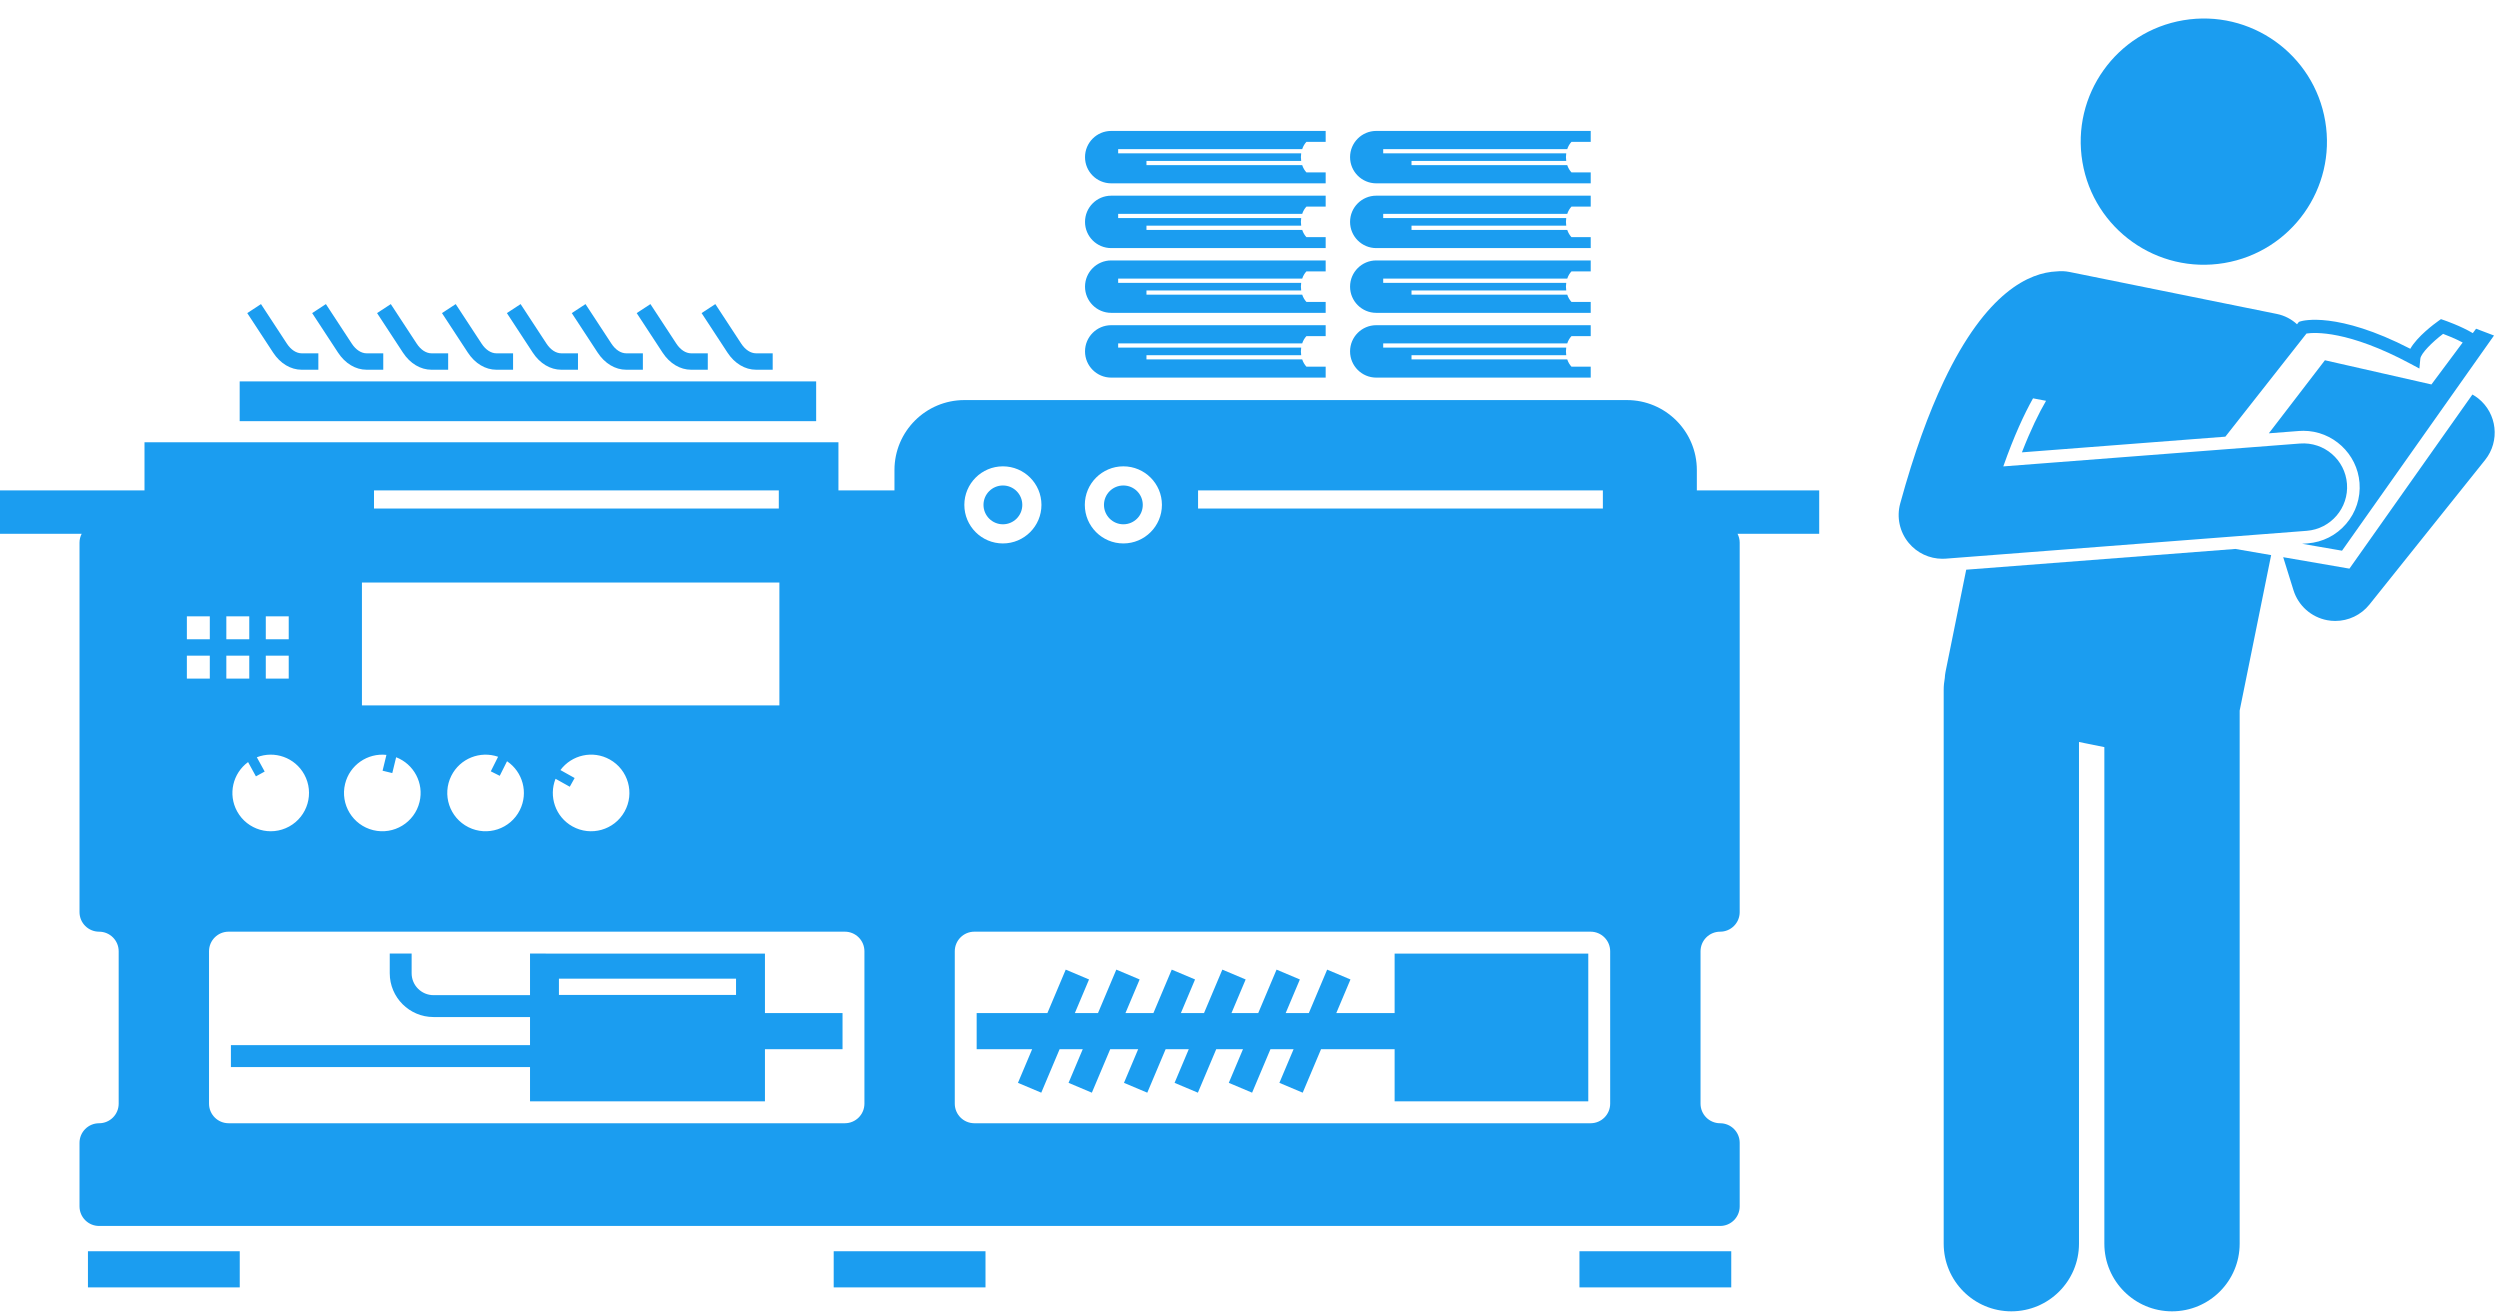 <?xml version="1.0" encoding="UTF-8" standalone="no"?><svg xmlns="http://www.w3.org/2000/svg" xmlns:xlink="http://www.w3.org/1999/xlink" fill="#1b9df0" height="239.7" preserveAspectRatio="xMidYMid meet" version="1" viewBox="0.0 -3.4 456.9 239.7" width="456.9" zoomAndPan="magnify"><g id="change1_1"><path d="M153.982,188.356v-6.606h-14.179v-10.876H96.867v7.6H79.23c-2.206,0-4-1.794-4-4v-3.6h-4v3.6 c0,4.411,3.589,8,8,8h17.637v5.138H42.201v4h54.666v6.271h42.936v-9.527H153.982z M102.151,175.462h32.367v2.973 h-32.367V175.462z"/><path d="M186.042 194.501L190.302 196.298 193.653 188.356 197.882 188.356 195.289 194.501 199.549 196.298 202.9 188.356 208.01 188.356 205.418 194.501 209.678 196.298 213.029 188.356 217.258 188.356 214.665 194.501 218.925 196.298 222.276 188.356 227.166 188.356 224.574 194.501 228.834 196.298 232.185 188.356 236.414 188.356 233.821 194.501 238.082 196.298 241.432 188.356 254.881 188.356 254.881 197.883 290.274 197.883 290.274 170.875 254.881 170.875 254.881 181.751 244.219 181.751 246.812 175.606 242.552 173.809 239.201 181.751 234.971 181.751 237.564 175.606 233.304 173.809 229.953 181.751 225.063 181.751 227.656 175.606 223.395 173.809 220.045 181.751 215.815 181.751 218.408 175.606 214.148 173.809 210.797 181.751 205.687 181.751 208.28 175.606 204.019 173.809 200.668 181.751 196.439 181.751 199.032 175.606 194.772 173.809 191.421 181.751 178.495 181.751 178.495 188.356 188.634 188.356z"/><path d="M43.803 66.305H149.161V73.571H43.803z"/><path d="M16.073 225.277H43.816V231.883H16.073z"/><path d="M152.367 225.277H180.11V231.883H152.367z"/><path d="M288.661 225.277H316.404V231.883H288.661z"/><path d="M332.477,86.231h-22.362v-3.73c0-7.06-5.724-12.784-12.784-12.784H176.256 c-7.06,0-12.784,5.723-12.784,12.784v3.73h-10.239V77.424H26.408v8.807H0v7.927h10.704h4.22 c-0.242,0.482-0.392,1.02-0.392,1.596v67.543c0,1.976,1.602,3.578,3.578,3.578h0.001 c1.976,0,3.578,1.602,3.578,3.578v27.854c0,1.976-1.602,3.578-3.578,3.578h-0.001 c-1.976,0-3.578,1.602-3.578,3.578v11.615c0,1.976,1.602,3.578,3.578,3.578h296.258 c1.976,0,3.578-1.602,3.578-3.578v-11.615c0-1.976-1.602-3.578-3.578-3.578s-3.578-1.602-3.578-3.578v-27.854 c0-1.976,1.602-3.578,3.578-3.578s3.578-1.602,3.578-3.578V95.754c0-0.577-0.149-1.114-0.392-1.596h4.219h10.705 V86.231z M292.94,86.231v3.303h-73.982v-3.303H292.94z M142.335,86.231v3.303H68.353v-3.303H142.335z M176.243,88.874c0-3.891,3.155-7.046,7.046-7.046c3.891,0,7.046,3.155,7.046,7.046s-3.155,7.046-7.046,7.046 C179.398,95.919,176.243,92.765,176.243,88.874z M114.141,144.935c-1.887,3.375-6.153,4.582-9.528,2.695 c-3.104-1.736-4.367-5.482-3.082-8.699l2.599,1.453l0.891-1.594l-2.599-1.453 c2.067-2.779,5.92-3.665,9.025-1.93C114.822,137.294,116.028,141.56,114.141,144.935z M66.148,125.522v-22.459 h76.294v22.459H66.148z M91.333,138.387l1.332-2.663c2.871,1.937,3.934,5.745,2.343,8.926 c-1.73,3.459-5.936,4.86-9.394,3.131c-3.459-1.73-4.86-5.936-3.131-9.394 c1.591-3.181,5.275-4.615,8.548-3.48l-1.332,2.663L91.333,138.387z M68.215,148.321 c-3.757-0.915-6.062-4.702-5.147-8.459c0.841-3.456,4.113-5.675,7.556-5.299l-0.704,2.893l1.775,0.432l0.704-2.893 c3.231,1.248,5.117,4.723,4.275,8.179C75.76,146.932,71.972,149.236,68.215,148.321z M45.556,113.427h-4.191 v-4.191h4.191V113.427z M45.556,116.433v4.191h-4.191v-4.191H45.556z M45.338,135.877l1.433,2.611l1.601-0.879 l-1.433-2.611c3.227-1.259,6.963,0.033,8.674,3.151c1.86,3.39,0.62,7.646-2.77,9.507 c-3.39,1.86-7.646,0.62-9.507-2.77C41.625,141.768,42.543,137.923,45.338,135.877z M52.767,116.433v4.191 h-4.191v-4.191H52.767z M48.576,113.427v-4.191h4.191v4.191H48.576z M34.153,113.427v-4.191h4.191v4.191H34.153z M38.344,116.433v4.191h-4.191v-4.191H38.344z M154.404,201.883H41.779c-1.976,0-3.578-1.602-3.578-3.578v-27.854 c0-1.976,1.602-3.578,3.578-3.578h112.625c1.976,0,3.578,1.602,3.578,3.578v27.854 C157.982,200.282,156.38,201.883,154.404,201.883z M174.495,198.306v-27.854c0-1.976,1.602-3.578,3.578-3.578 h112.624c1.976,0,3.578,1.602,3.578,3.578v27.854c0,1.976-1.602,3.578-3.578,3.578h-112.624 C176.097,201.883,174.495,200.282,174.495,198.306z M205.307,95.919c-3.891,0-7.046-3.155-7.046-7.046 s3.155-7.046,7.046-7.046c3.891,0,7.046,3.155,7.046,7.046S209.199,95.919,205.307,95.919z"/><path d="M52.432,59.403l-4.734-7.227l-2.51,1.644l4.734,7.227c1.301,1.986,3.204,3.126,5.22,3.126h3.04v-3h-3.04 C54.156,61.172,53.168,60.527,52.432,59.403z"/><path d="M64.294,59.403l-4.734-7.227l-2.51,1.644l4.734,7.227c1.301,1.986,3.204,3.126,5.22,3.126h3.041v-3 h-3.041C66.018,61.172,65.031,60.527,64.294,59.403z"/><path d="M68.912,53.82l4.734,7.227c1.301,1.986,3.204,3.126,5.22,3.126h3.04v-3h-3.04 c-0.986,0-1.974-0.645-2.71-1.769l-4.734-7.227L68.912,53.82z"/><path d="M80.775,53.82l4.734,7.227c1.301,1.986,3.204,3.126,5.22,3.126h3.04v-3h-3.04 c-0.986,0-1.974-0.645-2.71-1.769l-4.734-7.227L80.775,53.82z"/><path d="M99.881,59.403l-4.734-7.227l-2.51,1.644l4.734,7.227c1.301,1.986,3.204,3.126,5.22,3.126h3.041v-3 h-3.041C101.605,61.172,100.617,60.527,99.881,59.403z"/><path d="M111.742,59.403l-4.734-7.227l-2.51,1.644l4.734,7.227c1.301,1.986,3.204,3.126,5.22,3.126h3.04v-3h-3.04 C113.467,61.172,112.479,60.527,111.742,59.403z"/><path d="M123.605,59.403l-4.734-7.227l-2.51,1.644l4.734,7.227c1.301,1.986,3.204,3.126,5.22,3.126h3.04v-3h-3.04 C125.329,61.172,124.341,60.527,123.605,59.403z"/><path d="M138.177,64.172h3.04v-3h-3.04c-0.986,0-1.974-0.645-2.71-1.769l-4.734-7.227l-2.51,1.644l4.734,7.227 C134.258,63.032,136.161,64.172,138.177,64.172z"/><circle cx="183.289" cy="88.874" r="3.546"/><circle cx="205.308" cy="88.874" r="3.546"/><path d="M417.277,98.432l1.878,6.031c0.88,2.825,3.248,4.934,6.155,5.482c0.495,0.094,0.991,0.139,1.483,0.139 c2.403,0,4.712-1.085,6.247-3.002l21.138-26.422c2.76-3.45,2.201-8.485-1.25-11.245 c-0.341-0.273-0.701-0.504-1.07-0.713l-22.475,31.82L417.277,98.432z"/><circle cx="402.774" cy="22.504" r="22.5" transform="rotate(-9.549 402.663 22.505)"/><path d="M396.957,236.258c6.828,0,12.365-5.533,12.365-12.363v-97.429l5.752-28.414l-6.534-1.128l-49.195,3.793 l-3.779,18.666c-0.076,0.375-0.114,0.749-0.134,1.12c-0.126,0.707-0.203,1.43-0.203,2.173V223.895 c0,6.83,5.537,12.363,12.363,12.363c6.828,0,12.365-5.533,12.365-12.363v-91.689l4.635,0.938v90.75 C384.594,230.725,390.131,236.258,396.957,236.258z"/><path d="M348.83,95.814c1.526,1.849,3.792,2.907,6.168,2.907c0.205,0,0.41-0.008,0.616-0.023l65.957-5.085 c4.405-0.34,7.701-4.186,7.361-8.591c-0.339-4.405-4.163-7.7-8.592-7.362l-54.219,4.18 c1.958-5.545,3.811-9.549,5.434-12.44l2.381,0.451c-1.292,2.213-2.792,5.256-4.412,9.42l37.183-2.866 l14.824-18.848c1.447-0.219,7.586-0.613,19.04,5.543l1.594,0.856l0.174-1.8c0.091-0.94,2.136-3.009,4.158-4.54 c0.793,0.296,2.265,0.88,3.582,1.583l-5.712,7.663l-19.467-4.421l-10.247,13.35l5.51-0.425 c0.27-0.021,0.537-0.031,0.802-0.031c5.343,0,9.85,4.177,10.26,9.509c0.212,2.742-0.657,5.403-2.447,7.493 s-4.287,3.356-7.03,3.568l-1.016,0.078l7.295,1.26l27.775-39.324l-2.386-0.906l-0.888-0.337l-0.599,0.804 c-2.228-1.321-5.107-2.31-5.239-2.355l-0.584-0.199l-0.502,0.358c-0.728,0.519-3.81,2.797-5.1,5.059 c-13.39-6.899-19.721-5.111-19.993-5.031l-0.363,0.11l-0.346,0.441c-1.002-0.922-2.255-1.597-3.688-1.887 l-37.867-7.666c-0.802-0.163-1.6-0.192-2.373-0.108c-4.908,0.212-12.846,3.635-20.646,20.107 c-2.709,5.722-5.402,13.013-7.945,22.299C346.595,91.118,347.172,93.807,348.83,95.814z"/><path d="M203.087,65.612h39.193v-2h-3.517c-0.33-0.349-0.597-0.798-0.772-1.323h-28.463v-0.771h28.276 c-0.033-0.225-0.051-0.457-0.051-0.696s0.018-0.47,0.051-0.696h-33.45v-0.771h33.637 c0.175-0.525,0.443-0.974,0.772-1.323h3.517v-2h-39.193c-2.645,0-4.789,2.144-4.789,4.789 S200.442,65.612,203.087,65.612z"/><path d="M203.087,53.777h39.193v-2h-3.517c-0.33-0.349-0.597-0.798-0.772-1.323h-28.463v-0.771h28.276 c-0.033-0.225-0.051-0.457-0.051-0.696s0.018-0.47,0.051-0.696h-33.45v-0.771h33.637 c0.175-0.525,0.443-0.974,0.772-1.323h3.517v-2h-39.193c-2.645,0-4.789,2.144-4.789,4.789 S200.442,53.777,203.087,53.777z"/><path d="M203.087,32.364c-2.645,0-4.789,2.144-4.789,4.789v0c0,2.645,2.144,4.789,4.789,4.789h39.193V39.942h-3.517 c-0.33-0.349-0.597-0.798-0.772-1.323h-28.463v-0.771h28.276c-0.033-0.225-0.051-0.457-0.051-0.696 c0-0.238,0.018-0.47,0.051-0.696h-33.45v-0.771h33.637c0.175-0.525,0.443-0.974,0.772-1.323h3.517v-2H203.087 z"/><path d="M203.087,20.529c-2.645,0-4.789,2.144-4.789,4.789s2.144,4.789,4.789,4.789h39.193v-2h-3.517 c-0.33-0.349-0.597-0.798-0.772-1.323h-28.463v-0.771h28.276c-0.033-0.225-0.051-0.457-0.051-0.696 s0.018-0.47,0.051-0.696h-33.45v-0.771h33.637c0.175-0.525,0.443-0.974,0.772-1.323h3.517V20.529H203.087z"/><path d="M251.527,65.612h39.193v-2h-3.517c-0.33-0.349-0.597-0.798-0.772-1.323h-28.463v-0.771h28.276 c-0.033-0.225-0.051-0.457-0.051-0.696s0.018-0.47,0.051-0.696h-33.45v-0.771h33.637 c0.175-0.525,0.443-0.974,0.772-1.323h3.517v-2h-39.193c-2.645,0-4.789,2.144-4.789,4.789 S248.882,65.612,251.527,65.612z"/><path d="M251.527,53.777h39.193v-2h-3.517c-0.33-0.349-0.597-0.798-0.772-1.323h-28.463v-0.771h28.276 c-0.033-0.225-0.051-0.457-0.051-0.696s0.018-0.47,0.051-0.696h-33.45v-0.771h33.637 c0.175-0.525,0.443-0.974,0.772-1.323h3.517v-2h-39.193c-2.645,0-4.789,2.144-4.789,4.789 S248.882,53.777,251.527,53.777z"/><path d="M251.527,41.942h39.193V39.942h-3.517c-0.33-0.349-0.597-0.798-0.772-1.323h-28.463v-0.771h28.276 c-0.033-0.225-0.051-0.457-0.051-0.696c0-0.238,0.018-0.47,0.051-0.696h-33.45v-0.771h33.637 c0.175-0.525,0.443-0.974,0.772-1.323h3.517v-2h-39.193c-2.645,0-4.789,2.144-4.789,4.789v0 C246.738,39.798,248.882,41.942,251.527,41.942z"/><path d="M251.527,30.107h39.193v-2h-3.517c-0.33-0.349-0.597-0.798-0.772-1.323h-28.463v-0.771h28.276 c-0.033-0.225-0.051-0.457-0.051-0.696s0.018-0.47,0.051-0.696h-33.45v-0.771h33.637 c0.175-0.525,0.443-0.974,0.772-1.323h3.517V20.529h-39.193c-2.645,0-4.789,2.144-4.789,4.789 S248.882,30.107,251.527,30.107z"/></g></svg>